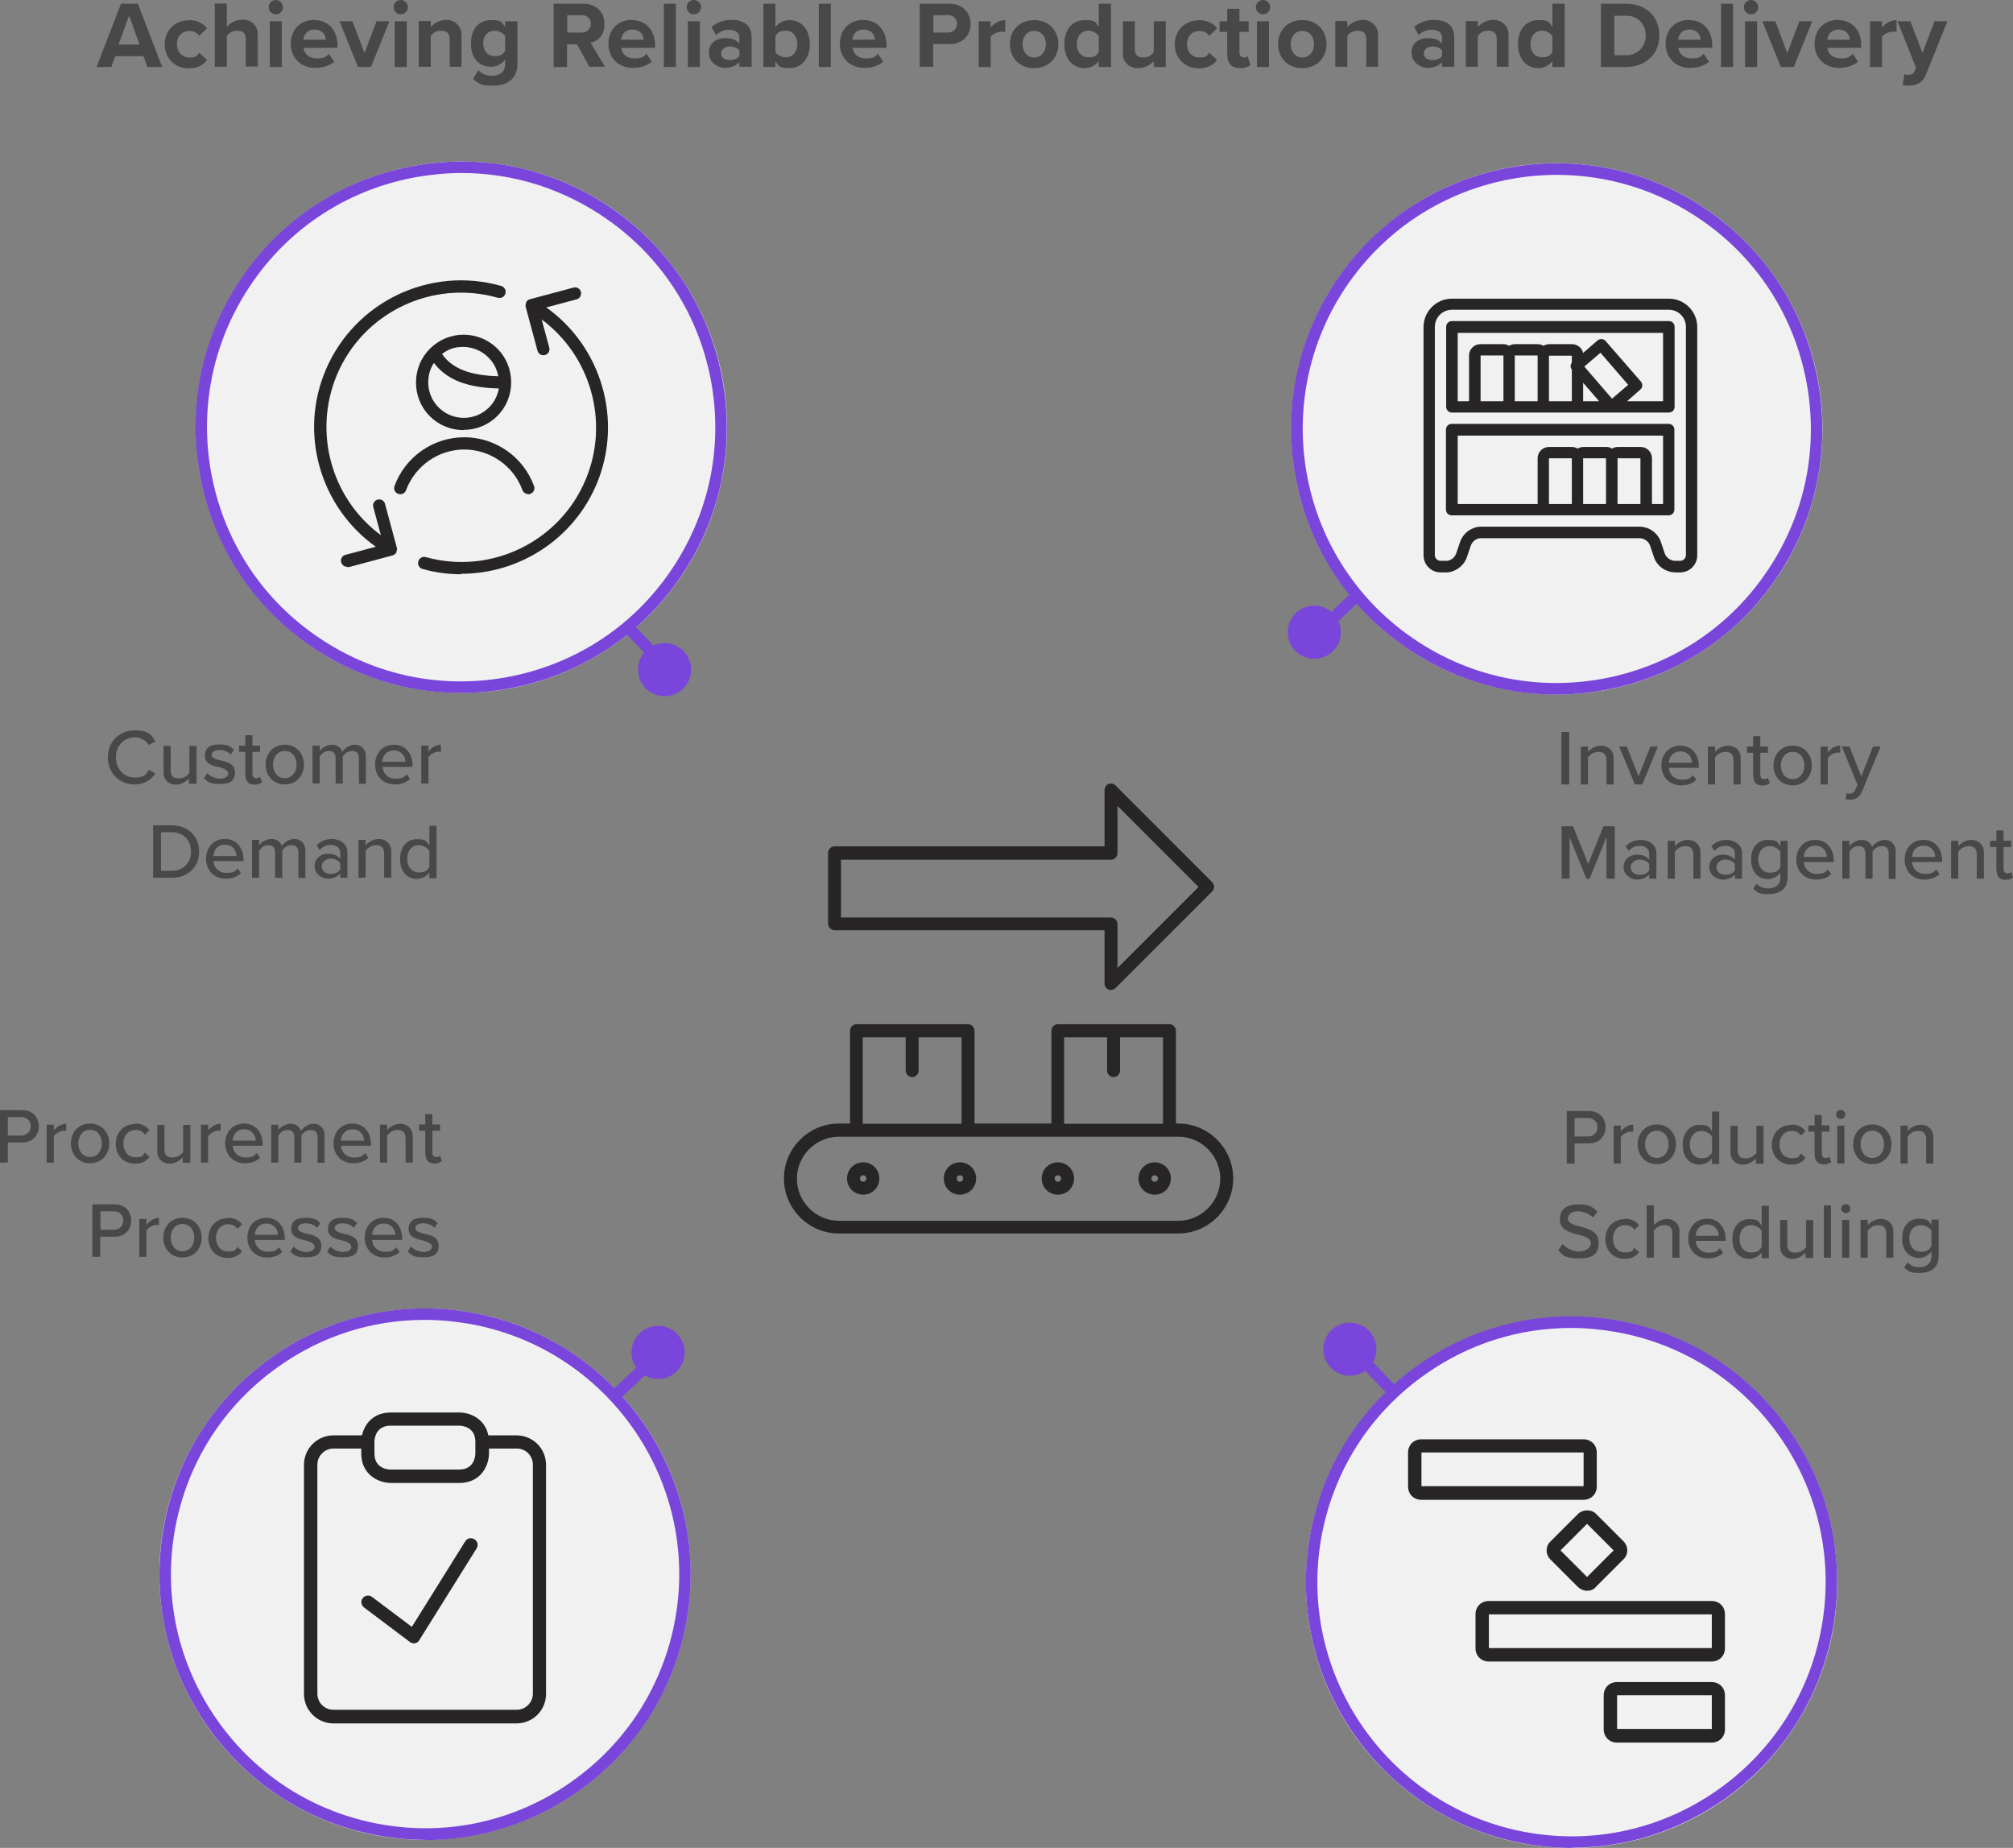 <?xml version="1.0" encoding="UTF-8"?><svg id="a" xmlns="http://www.w3.org/2000/svg" width="871.5" height="800" xmlns:xlink="http://www.w3.org/1999/xlink" viewBox="0 0 871.5 800"><rect x="0" y="0" width="871.5" height="800" fill="#808080" stroke="none"/><defs><radialGradient id="b" cx="-1159.85" cy="-198.85" fx="-1159.85" fy="-198.85" r="0" gradientTransform="translate(16158.73 217235.22) rotate(76.2) scale(184.8 182.8)" gradientUnits="userSpaceOnUse"><stop offset=".1" stop-color="#f9f9f9"/><stop offset=".7" stop-color="#eae9eb"/></radialGradient></defs><g isolation="isolate"><g isolation="isolate"><path d="M63.8,29l-1.7-4.7h-12.2l-1.7,4.7h-6.4L52.4,1.6h7.3l10.5,27.4h-6.4ZM55.9,6.7l-4.6,12.6h9.1l-4.5-12.6Z" fill="#484848"/><path d="M81.8,8.7c4.1,0,6.5,1.8,7.8,3.6l-3.4,3.2c-.9-1.4-2.4-2.1-4.2-2.1-3.2,0-5.4,2.3-5.4,5.7s2.2,5.8,5.4,5.8,3.2-.8,4.2-2.1l3.4,3.2c-1.3,1.8-3.8,3.6-7.8,3.6-6.1,0-10.5-4.3-10.5-10.4s4.4-10.4,10.5-10.4v-.1Z" fill="#484848"/><path d="M106.4,29v-12.1c0-2.7-1.4-3.6-3.7-3.6s-3.6,1.1-4.5,2.3v13.3h-5.2V1.5h5.2v10.1c1.3-1.5,3.7-3.1,7-3.1s6.4,2.4,6.4,6.2v14.1h-5.2v.2Z" fill="#484848"/><path d="M116.3,3.1c0-1.7,1.4-3.1,3.1-3.1s3.1,1.4,3.1,3.1-1.4,3.1-3.1,3.1-3.1-1.4-3.1-3.1ZM116.8,29V9.2h5.2v19.8h-5.2Z" fill="#484848"/><path d="M136.2,8.7c5.9,0,9.9,4.4,9.9,10.9v1.1h-14.7c.3,2.5,2.3,4.6,5.7,4.6s4-.7,5.3-2l2.3,3.4c-2,1.8-5.1,2.7-8.2,2.7-6,0-10.6-4.1-10.6-10.4s4.2-10.4,10.3-10.4v.1ZM131.3,17.2h9.8c-.1-1.9-1.4-4.4-4.9-4.4s-4.6,2.4-4.9,4.4h0Z" fill="#484848"/><path d="M155,29l-8-19.8h5.6l5.2,13.8,5.2-13.8h5.6l-8,19.8h-5.6Z" fill="#484848"/><path d="M170.4,3.1c0-1.7,1.4-3.1,3.1-3.1s3.1,1.4,3.1,3.1-1.4,3.1-3.1,3.1-3.1-1.4-3.1-3.1ZM170.9,29V9.2h5.2v19.8h-5.2Z" fill="#484848"/><path d="M194.7,29v-12c0-2.7-1.4-3.7-3.7-3.7s-3.7,1.1-4.5,2.3v13.3h-5.2V9.1h5.2v2.6c1.3-1.5,3.7-3.1,6.9-3.1s6.4,2.5,6.4,6.3v14h-5.2l.1.1Z" fill="#484848"/><path d="M207,30.3c1.6,1.8,3.7,2.5,6.2,2.5s5.5-1.1,5.5-5v-2c-1.6,2-3.7,3.1-6.1,3.1-5,0-8.7-3.5-8.7-10.1s3.7-10.1,8.7-10.1,4.5,1,6.1,3v-2.5h5.3v18.5c0,7.5-5.8,9.4-10.7,9.4s-6.1-.8-8.5-3l2.3-3.8h-.1ZM218.7,15.6c-.9-1.3-2.7-2.3-4.5-2.3-3,0-5,2.1-5,5.5s2.1,5.5,5,5.5,3.6-1,4.5-2.3v-6.4Z" fill="#484848"/><path d="M255.2,29l-5.4-9.8h-4.3v9.8h-5.8V1.6h12.8c5.7,0,9.2,3.7,9.2,8.8s-3,7.4-6,8.1l6.2,10.4h-6.7v.1ZM251.7,6.6h-6.1v7.5h6.1c2.3,0,4.1-1.5,4.1-3.8s-1.8-3.8-4.1-3.8v.1Z" fill="#484848"/><path d="M273.7,8.7c5.9,0,9.9,4.4,9.9,10.9v1.1h-14.7c.3,2.5,2.3,4.6,5.7,4.6s4-.7,5.3-2l2.3,3.4c-2,1.8-5.1,2.7-8.2,2.7-6,0-10.6-4.1-10.6-10.4s4.2-10.4,10.3-10.4v.1ZM268.9,17.2h9.8c-.1-1.9-1.4-4.4-4.9-4.4s-4.6,2.4-4.9,4.4Z" fill="#484848"/><path d="M287.4,29V1.6h5.2v27.4h-5.2Z" fill="#484848"/><path d="M297.3,3.1c0-1.7,1.4-3.1,3.1-3.1s3.1,1.4,3.1,3.1-1.4,3.1-3.1,3.1-3.1-1.4-3.1-3.1ZM297.8,29V9.2h5.2v19.8h-5.2Z" fill="#484848"/><path d="M320.1,29v-2.1c-1.4,1.6-3.7,2.5-6.3,2.5s-6.9-2.1-6.9-6.6,3.7-6.3,6.9-6.3,5,.8,6.3,2.4v-2.7c0-2-1.7-3.3-4.3-3.3s-4.1.8-5.8,2.3l-2-3.5c2.4-2.1,5.5-3.1,8.7-3.1,4.5,0,8.7,1.8,8.7,7.5v12.8h-5.2l-.1.1ZM320.1,21.8c-.9-1.1-2.5-1.7-4.2-1.7s-3.7,1.1-3.7,3,1.7,2.9,3.7,2.9,3.3-.6,4.2-1.7v-2.5Z" fill="#484848"/><path d="M330.5,29V1.6h5.2v10.1c1.6-2,3.8-3,6.1-3,5,0,8.8,3.9,8.8,10.4s-3.8,10.4-8.8,10.4-4.6-1.1-6.1-3v2.5h-5.2ZM335.7,22.6c.9,1.3,2.8,2.2,4.5,2.2,3,0,5-2.3,5-5.7s-2-5.8-5-5.8-3.6,1-4.5,2.3v7Z" fill="#484848"/><path d="M354.5,29V1.6h5.2v27.4h-5.2Z" fill="#484848"/><path d="M373.9,8.7c5.9,0,9.9,4.4,9.9,10.9v1.1h-14.7c.3,2.5,2.3,4.6,5.7,4.6s4-.7,5.3-2l2.3,3.4c-2,1.8-5.1,2.7-8.2,2.7-6,0-10.6-4.1-10.6-10.4s4.2-10.4,10.3-10.4v.1ZM369,17.2h9.8c-.1-1.9-1.4-4.4-4.9-4.4s-4.6,2.4-4.9,4.4Z" fill="#484848"/><path d="M398.2,29V1.6h12.8c5.9,0,9.2,4,9.2,8.8s-3.3,8.7-9.2,8.7h-7v9.8h-5.8v.1ZM410.3,6.6h-6.2v7.5h6.2c2.3,0,4-1.5,4-3.8s-1.7-3.8-4-3.8v.1Z" fill="#484848"/><path d="M423.7,29V9.2h5.2v2.7c1.4-1.8,3.9-3.2,6.3-3.2v5.1c-.4,0-.9-.1-1.4-.1-1.7,0-4,.9-4.9,2.2v13.1h-5.2Z" fill="#484848"/><path d="M437.2,19.1c0-5.6,3.9-10.4,10.5-10.4s10.5,4.8,10.5,10.4-3.9,10.4-10.5,10.4-10.5-4.8-10.5-10.4ZM452.8,19.1c0-3.1-1.8-5.7-5.1-5.7s-5,2.7-5,5.7,1.8,5.8,5,5.8,5.1-2.7,5.1-5.8Z" fill="#484848"/><path d="M475.7,29v-2.5c-1.6,1.9-3.7,3-6.1,3-5,0-8.8-3.8-8.8-10.4s3.7-10.4,8.8-10.4,4.6,1,6.1,3V1.6h5.3v27.4s-5.3,0-5.3,0ZM475.7,15.6c-.9-1.3-2.7-2.3-4.5-2.3-3,0-5,2.3-5,5.8s2.1,5.7,5,5.7,3.6-.9,4.5-2.3v-7,.1Z" fill="#484848"/><path d="M499.5,29v-2.5c-1.4,1.5-3.7,3-7,3s-6.4-2.4-6.4-6.2v-14.1h5.2v12c0,2.7,1.4,3.7,3.7,3.7s3.6-1.1,4.5-2.3v-13.4h5.2v19.8h-5.2Z" fill="#484848"/><path d="M519.1,8.7c4.1,0,6.5,1.8,7.8,3.6l-3.4,3.2c-.9-1.4-2.4-2.1-4.2-2.1-3.2,0-5.4,2.3-5.4,5.7s2.2,5.8,5.4,5.8,3.2-.8,4.2-2.1l3.4,3.2c-1.3,1.8-3.8,3.6-7.8,3.6-6.1,0-10.5-4.3-10.5-10.4s4.4-10.4,10.5-10.4v-.1Z" fill="#484848"/><path d="M531.3,24.1v-10.3h-3.3v-4.6h3.3V3.8h5.3v5.4h4v4.6h-4v8.9c0,1.2.7,2.2,1.8,2.2s1.5-.3,1.8-.6l1.1,3.9c-.8.7-2.2,1.3-4.3,1.3-3.7,0-5.6-1.9-5.6-5.4h-.1Z" fill="#484848"/><path d="M543.7,3.1c0-1.7,1.4-3.1,3.1-3.1s3.1,1.4,3.1,3.1-1.4,3.1-3.1,3.1-3.1-1.4-3.1-3.1ZM544.2,29V9.2h5.2v19.8h-5.2Z" fill="#484848"/><path d="M553.3,19.1c0-5.6,3.9-10.4,10.5-10.4s10.5,4.8,10.5,10.4-3.9,10.4-10.5,10.4-10.5-4.8-10.5-10.4ZM568.9,19.1c0-3.1-1.8-5.7-5.1-5.7s-5,2.7-5,5.7,1.8,5.8,5,5.8,5.1-2.7,5.1-5.8Z" fill="#484848"/><path d="M591.5,29v-12c0-2.7-1.4-3.7-3.7-3.7s-3.7,1.1-4.5,2.3v13.3h-5.2V9.1h5.2v2.6c1.3-1.5,3.7-3.1,6.9-3.1s6.4,2.5,6.4,6.3v14h-5.2l.1.1Z" fill="#484848"/><path d="M624.3,29v-2.1c-1.4,1.6-3.7,2.5-6.3,2.5s-6.9-2.1-6.9-6.6,3.7-6.3,6.9-6.3,5,.8,6.3,2.4v-2.7c0-2-1.7-3.3-4.3-3.3s-4.1.8-5.8,2.3l-2-3.5c2.4-2.1,5.5-3.1,8.7-3.1,4.5,0,8.7,1.8,8.7,7.5v12.8h-5.2l-.1.1ZM624.3,21.8c-.9-1.1-2.5-1.7-4.2-1.7s-3.7,1.1-3.7,3,1.7,2.9,3.7,2.9,3.3-.6,4.2-1.7v-2.5Z" fill="#484848"/><path d="M648,29v-12c0-2.7-1.4-3.7-3.7-3.7s-3.7,1.1-4.5,2.3v13.3h-5.2V9.1h5.2v2.6c1.3-1.5,3.7-3.1,6.9-3.1s6.4,2.5,6.4,6.3v14h-5.2l.1.1Z" fill="#484848"/><path d="M672.1,29v-2.5c-1.6,1.9-3.7,3-6.1,3-5,0-8.8-3.8-8.8-10.4s3.7-10.4,8.8-10.4,4.6,1,6.1,3V1.6h5.3v27.4s-5.3,0-5.3,0ZM672.1,15.6c-.9-1.3-2.7-2.3-4.5-2.3-3,0-5,2.3-5,5.8s2.1,5.7,5,5.7,3.6-.9,4.5-2.3v-7,.1Z" fill="#484848"/><path d="M693.1,29V1.6h10.8c8.6,0,14.5,5.5,14.5,13.7s-6,13.7-14.5,13.7h-10.8ZM698.9,23.9h5c5.4,0,8.6-3.9,8.6-8.5s-3-8.6-8.6-8.6h-5v17.1Z" fill="#484848"/><path d="M731.4,8.7c5.9,0,9.9,4.4,9.9,10.9v1.1h-14.7c.3,2.5,2.3,4.6,5.7,4.6s4-.7,5.3-2l2.3,3.4c-2,1.8-5.1,2.7-8.2,2.7-6,0-10.6-4.1-10.6-10.4s4.2-10.4,10.3-10.4v.1ZM726.5,17.2h9.8c-.1-1.9-1.4-4.4-4.9-4.4s-4.6,2.4-4.9,4.4h0Z" fill="#484848"/><path d="M745.1,29V1.6h5.2v27.4h-5.2Z" fill="#484848"/><path d="M755,3.1c0-1.7,1.4-3.1,3.1-3.1s3.1,1.4,3.1,3.1-1.4,3.1-3.1,3.1-3.1-1.4-3.1-3.1ZM755.5,29V9.2h5.2v19.8h-5.2Z" fill="#484848"/><path d="M771,29l-8-19.8h5.6l5.2,13.8,5.2-13.8h5.6l-8,19.8h-5.6Z" fill="#484848"/><path d="M795.9,8.7c5.9,0,9.9,4.4,9.9,10.9v1.1h-14.7c.3,2.5,2.3,4.6,5.7,4.6s4-.7,5.3-2l2.3,3.4c-2,1.8-5.1,2.7-8.2,2.7-6,0-10.6-4.1-10.6-10.4s4.2-10.4,10.3-10.4v.1ZM791.1,17.2h9.8c-.1-1.9-1.4-4.4-4.9-4.4s-4.6,2.4-4.9,4.4h0Z" fill="#484848"/><path d="M809.6,29V9.2h5.2v2.7c1.4-1.8,3.9-3.2,6.3-3.2v5.1c-.4,0-.9-.1-1.4-.1-1.7,0-4,.9-4.9,2.2v13.1h-5.2,0Z" fill="#484848"/><path d="M824.5,32.1c.5.2,1.1.3,1.6.3,1.4,0,2.3-.4,2.7-1.4l.7-1.7-8-20.1h5.6l5.2,13.8,5.2-13.8h5.6l-9.3,23.1c-1.5,3.7-4.1,4.7-7.5,4.8-.6,0-1.9-.1-2.6-.3,0,0,.8-4.7.8-4.7Z" fill="#484848"/></g></g><g isolation="isolate"><g isolation="isolate"><path d="M46.7,327.9c0-7,5.2-11.7,11.6-11.7s7.2,2.1,9,4.8l-2.9,1.5c-1.2-1.9-3.4-3.3-6.1-3.3-4.6,0-8.1,3.6-8.1,8.7s3.5,8.7,8.1,8.7,4.9-1.4,6.1-3.3l2.9,1.5c-1.8,2.7-4.6,4.8-9,4.8-6.5,0-11.6-4.8-11.6-11.7Z" fill="#484848"/><path d="M81.8,339.2v-2.2c-1.3,1.4-3.3,2.7-5.8,2.7s-5.2-1.8-5.2-5.2v-11.6h3.1v10.6c0,2.7,1.4,3.5,3.5,3.5s3.6-1.1,4.6-2.3v-11.8h3.1v16.4h-3.1l-.2-.1Z" fill="#484848"/><path d="M89.8,334.8c1.1,1.2,3.3,2.3,5.5,2.3s3.5-1,3.5-2.3-1.9-2.2-4-2.7c-2.8-.6-6.1-1.4-6.1-4.9s2.2-4.9,6.3-4.9,4.9,1,6.3,2.3l-1.4,2.1c-1-1.2-2.8-2-4.9-2s-3.4.8-3.4,2.1,1.8,1.9,3.8,2.4c2.9.6,6.3,1.4,6.3,5.2s-2.3,5-6.6,5-5.2-.9-6.8-2.5l1.5-2.2v.1Z" fill="#484848"/><path d="M106.2,335.6v-10.1h-2.7v-2.7h2.7v-4.5h3.1v4.5h3.3v2.7h-3.3v9.4c0,1.2.5,2,1.6,2s1.4-.3,1.7-.6l.8,2.3c-.6.6-1.6,1.1-3.2,1.1-2.6,0-3.9-1.5-3.9-4l-.1-.1Z" fill="#484848"/><path d="M115,331c0-4.7,3.2-8.6,8.3-8.6s8.3,3.9,8.3,8.6-3.2,8.6-8.3,8.6-8.3-3.9-8.3-8.6ZM128.4,331c0-3.1-1.8-5.9-5.1-5.9s-5.1,2.8-5.1,5.9,1.8,5.9,5.1,5.9,5.1-2.8,5.1-5.9Z" fill="#484848"/><path d="M155.4,339.2v-10.9c0-1.9-.9-3.2-2.9-3.2s-3.3,1.2-4.1,2.3v11.8h-3.1v-10.9c0-1.9-.8-3.2-2.9-3.2s-3.2,1.2-4,2.4v11.7h-3.1v-16.4h3.1v2.3c.7-1,2.9-2.7,5.3-2.7s3.9,1.3,4.5,3.1c1-1.5,3.1-3.1,5.5-3.1s4.7,1.7,4.7,5v11.9h-3.1l.1-.1Z" fill="#484848"/><path d="M170.6,322.4c4.9,0,8,3.8,8,8.9v.7h-13c.2,2.8,2.3,5.1,5.6,5.1s3.6-.7,4.9-1.9l1.4,2c-1.6,1.6-3.9,2.4-6.6,2.4-4.9,0-8.5-3.5-8.5-8.6s3.4-8.6,8.2-8.6h0ZM165.5,329.8h10c0-2.2-1.5-4.9-5-4.9s-4.9,2.7-5,4.9Z" fill="#484848"/><path d="M182.4,339.2v-16.4h3.1v2.5c1.3-1.6,3.2-2.9,5.4-2.9v3.1c-.3,0-.6-.1-1.1-.1-1.5,0-3.6,1.2-4.3,2.4v11.4h-3.1,0Z" fill="#484848"/><path d="M66.3,380v-22.7h8.1c7.1,0,11.8,4.8,11.8,11.4s-4.7,11.3-11.8,11.3h-8.1ZM69.7,377h4.7c5.2,0,8.3-3.7,8.3-8.3s-2.9-8.4-8.3-8.4h-4.7v16.7h0Z" fill="#484848"/><path d="M97.4,363.2c4.9,0,8,3.8,8,8.9v.7h-13c.2,2.8,2.3,5.1,5.6,5.1s3.6-.7,4.9-1.9l1.4,2c-1.6,1.6-3.9,2.4-6.6,2.4-4.9,0-8.5-3.5-8.5-8.6s3.4-8.6,8.2-8.6ZM92.4,370.6h10c0-2.2-1.5-4.9-5-4.9s-4.9,2.7-5,4.9Z" fill="#484848"/><path d="M129.2,380v-10.9c0-1.9-.8-3.2-2.9-3.2s-3.3,1.2-4.1,2.3v11.8h-3.1v-10.9c0-1.9-.8-3.2-2.9-3.2s-3.2,1.2-4,2.4v11.7h-3.1v-16.4h3.1v2.3c.7-1,2.9-2.7,5.3-2.7s3.9,1.3,4.5,3.1c1-1.5,3.1-3.1,5.5-3.1s4.7,1.7,4.7,5v11.9h-3.1l.1-.1Z" fill="#484848"/><path d="M147.3,380v-1.8c-1.3,1.4-3.2,2.2-5.4,2.2s-5.7-1.8-5.7-5.4,3-5.4,5.7-5.4,4.1.7,5.4,2.2v-2.7c0-2-1.7-3.3-4-3.3s-3.5.7-4.9,2.2l-1.3-2.1c1.8-1.8,4.1-2.7,6.7-2.7s6.6,1.6,6.6,5.7v11.1h-3.1ZM147.3,373.6c-.9-1.2-2.5-1.9-4.2-1.9s-3.8,1.3-3.8,3.3,1.6,3.3,3.8,3.3,3.3-.6,4.2-1.9v-2.8Z" fill="#484848"/><path d="M166.3,380v-10.5c0-2.7-1.4-3.6-3.5-3.6s-3.6,1.2-4.5,2.4v11.7h-3.1v-16.4h3.1v2.3c1.1-1.3,3.3-2.7,5.8-2.7s5.3,1.8,5.3,5.3v11.5h-3.1Z" fill="#484848"/><path d="M185.9,380v-2.3c-1.2,1.6-3.2,2.8-5.4,2.8-4.3,0-7.3-3.2-7.3-8.6s3.1-8.6,7.3-8.6,4,1,5.4,2.8v-8.6h3.1v22.7h-3.1v-.2ZM185.9,368.3c-.9-1.3-2.7-2.4-4.6-2.4-3.1,0-5,2.5-5,5.9s1.9,5.9,5,5.9,3.7-1.1,4.6-2.4v-7Z" fill="#484848"/></g></g><g isolation="isolate"><g isolation="isolate"><path d="M676,339.6v-22.7h3.4v22.7h-3.4Z" fill="#484848"/><path d="M695.5,339.6v-10.5c0-2.7-1.4-3.6-3.5-3.6s-3.6,1.2-4.5,2.4v11.7h-3.1v-16.4h3.1v2.3c1.1-1.3,3.3-2.7,5.8-2.7s5.3,1.8,5.3,5.3v11.5h-3.1Z" fill="#484848"/><path d="M707.8,339.6l-6.8-16.4h3.3l5.1,12.9,5.1-12.9h3.3l-6.8,16.4h-3.3.1Z" fill="#484848"/><path d="M727.5,322.8c4.9,0,8,3.8,8,8.9v.7h-13c.2,2.8,2.3,5.1,5.6,5.1s3.6-.7,4.9-1.9l1.4,2c-1.6,1.6-3.9,2.4-6.6,2.4-4.9,0-8.5-3.5-8.5-8.6s3.4-8.6,8.2-8.6h0ZM722.5,330.2h10c0-2.2-1.5-4.9-5-4.9s-4.9,2.7-5,4.9Z" fill="#484848"/><path d="M750.5,339.6v-10.5c0-2.7-1.4-3.6-3.5-3.6s-3.6,1.2-4.5,2.4v11.7h-3.1v-16.4h3.1v2.3c1.1-1.3,3.3-2.7,5.8-2.7s5.3,1.8,5.3,5.3v11.5h-3.1Z" fill="#484848"/><path d="M759,336v-10.1h-2.7v-2.7h2.7v-4.5h3.1v4.5h3.3v2.7h-3.3v9.4c0,1.2.5,2,1.6,2s1.4-.3,1.7-.6l.8,2.3c-.6.6-1.6,1.1-3.2,1.1-2.6,0-3.9-1.5-3.9-4l-.1-.1Z" fill="#484848"/><path d="M767.8,331.4c0-4.7,3.2-8.6,8.3-8.6s8.3,3.9,8.3,8.6-3.2,8.6-8.3,8.6-8.3-3.9-8.3-8.6ZM781.2,331.4c0-3.1-1.8-5.9-5.1-5.9s-5.1,2.8-5.1,5.9,1.8,5.9,5.1,5.9,5.1-2.8,5.1-5.9Z" fill="#484848"/><path d="M788.2,339.6v-16.4h3.1v2.5c1.3-1.6,3.2-2.9,5.4-2.9v3.1c-.3,0-.6-.1-1.1-.1-1.5,0-3.6,1.2-4.3,2.4v11.4h-3.1Z" fill="#484848"/><path d="M799.4,343.3c.4.2,1,.3,1.4.3,1.1,0,1.9-.4,2.4-1.6l1-2.2-6.8-16.6h3.3l5.1,12.9,5.1-12.9h3.3l-8.1,19.5c-1.1,2.6-2.9,3.5-5.2,3.5-.5,0-1.4-.1-1.9-.2l.5-2.8-.1.1Z" fill="#484848"/><path d="M695.5,380.4v-18l-7.3,18h-1.4l-7.3-18v18h-3.4v-22.7h4.9l6.6,16.3,6.6-16.3h4.9v22.7h-3.6Z" fill="#484848"/><path d="M714,380.4v-1.8c-1.3,1.4-3.2,2.2-5.4,2.2s-5.7-1.8-5.7-5.4,3-5.4,5.7-5.4,4.1.7,5.4,2.2v-2.7c0-2-1.7-3.3-4-3.3s-3.5.7-4.9,2.2l-1.3-2.1c1.8-1.8,4.1-2.7,6.7-2.7s6.6,1.6,6.6,5.7v11.1h-3.1ZM714,374c-.9-1.2-2.5-1.9-4.2-1.9s-3.8,1.3-3.8,3.3,1.6,3.3,3.8,3.3,3.3-.6,4.2-1.9v-2.8Z" fill="#484848"/><path d="M733.1,380.4v-10.5c0-2.7-1.4-3.6-3.5-3.6s-3.6,1.2-4.5,2.4v11.7h-3.1v-16.4h3.1v2.3c1.1-1.3,3.3-2.7,5.8-2.7s5.3,1.8,5.3,5.3v11.5h-3.1Z" fill="#484848"/><path d="M751.1,380.4v-1.8c-1.3,1.4-3.2,2.2-5.4,2.2s-5.7-1.8-5.7-5.4,3-5.4,5.7-5.4,4.1.7,5.4,2.2v-2.7c0-2-1.7-3.3-4-3.3s-3.5.7-4.9,2.2l-1.3-2.1c1.8-1.8,4.1-2.7,6.7-2.7s6.6,1.6,6.6,5.7v11.1h-3.1ZM751.1,374c-.9-1.2-2.5-1.9-4.2-1.9s-3.8,1.3-3.8,3.3,1.6,3.3,3.8,3.3,3.3-.6,4.2-1.9v-2.8Z" fill="#484848"/><path d="M760.4,382.4c1.4,1.6,3,2.2,5.3,2.2s5.1-1.2,5.1-4.7v-2.1c-1.3,1.6-3.2,2.8-5.4,2.8-4.2,0-7.3-3.1-7.3-8.5s3.1-8.5,7.3-8.5,4.1,1,5.4,2.8v-2.4h3.1v15.8c0,5.6-4.1,7.3-8.2,7.3s-4.8-.6-6.7-2.4l1.5-2.2-.1-.1ZM770.8,368.7c-.9-1.3-2.7-2.4-4.6-2.4-3.1,0-5,2.4-5,5.7s1.9,5.8,5,5.8,3.7-1.1,4.6-2.4v-6.7Z" fill="#484848"/><path d="M785.9,363.6c4.9,0,8,3.8,8,8.9v.7h-13c.2,2.8,2.3,5.1,5.6,5.1s3.6-.7,4.9-1.9l1.4,2c-1.6,1.6-3.9,2.4-6.6,2.4-4.9,0-8.5-3.5-8.5-8.6s3.4-8.6,8.2-8.6h0ZM780.9,371h10c0-2.2-1.5-4.9-5-4.9s-4.9,2.7-5,4.9Z" fill="#484848"/><path d="M817.7,380.4v-10.9c0-1.9-.9-3.2-2.9-3.2s-3.3,1.2-4.1,2.3v11.8h-3.1v-10.9c0-1.9-.8-3.2-2.9-3.2s-3.2,1.2-4,2.4v11.7h-3.1v-16.4h3.1v2.3c.7-1,2.9-2.7,5.3-2.7s3.9,1.3,4.5,3.1c1-1.5,3.1-3.1,5.5-3.1s4.7,1.7,4.7,5v11.9h-3.1l.1-.1Z" fill="#484848"/><path d="M832.8,363.6c4.9,0,8,3.8,8,8.9v.7h-13c.2,2.8,2.3,5.1,5.6,5.1s3.6-.7,4.9-1.9l1.4,2c-1.6,1.6-3.9,2.4-6.6,2.4-4.9,0-8.5-3.5-8.5-8.6s3.4-8.6,8.2-8.6h0ZM827.8,371h10c0-2.2-1.5-4.9-5-4.9s-4.9,2.7-5,4.9Z" fill="#484848"/><path d="M855.8,380.4v-10.5c0-2.7-1.4-3.6-3.5-3.6s-3.6,1.2-4.5,2.4v11.7h-3.1v-16.4h3.1v2.3c1.1-1.3,3.3-2.7,5.8-2.7s5.3,1.8,5.3,5.3v11.5h-3.1Z" fill="#484848"/><path d="M864.3,376.8v-10.1h-2.7v-2.7h2.7v-4.5h3.1v4.5h3.3v2.7h-3.3v9.4c0,1.2.5,2,1.6,2s1.4-.3,1.7-.6l.8,2.3c-.6.6-1.6,1.1-3.2,1.1-2.6,0-3.9-1.5-3.9-4l-.1-.1Z" fill="#484848"/></g></g><g isolation="isolate"><g isolation="isolate"><path d="M0,503.3v-22.7h9.6c4.7,0,7.2,3.2,7.2,7s-2.6,7-7.2,7H3.4v8.7S0,503.3,0,503.3ZM9.1,483.6H3.4v8h5.7c2.4,0,4.2-1.6,4.2-4s-1.7-4-4.2-4Z" fill="#484848"/><path d="M20.2,503.3v-16.4h3.1v2.5c1.3-1.6,3.2-2.9,5.4-2.9v3.1c-.3,0-.6-.1-1.1-.1-1.5,0-3.6,1.2-4.3,2.4v11.4h-3.1Z" fill="#484848"/><path d="M30.7,495c0-4.7,3.2-8.6,8.3-8.6s8.3,3.9,8.3,8.6-3.2,8.6-8.3,8.6-8.3-3.9-8.3-8.6ZM44.1,495c0-3.1-1.8-5.9-5.1-5.9s-5.1,2.8-5.1,5.9,1.8,5.9,5.1,5.9,5.1-2.8,5.1-5.9Z" fill="#484848"/><path d="M58.5,486.4c3.1,0,5,1.3,6.2,2.9l-2,1.9c-1-1.4-2.3-2-4-2-3.2,0-5.3,2.5-5.3,5.9s2.1,5.9,5.3,5.9,3-.7,4-2l2,1.9c-1.2,1.6-3.1,2.9-6.2,2.9-5,0-8.4-3.7-8.4-8.6s3.4-8.6,8.4-8.6v-.2Z" fill="#484848"/><path d="M79.1,503.3v-2.2c-1.3,1.4-3.3,2.7-5.8,2.7s-5.2-1.8-5.2-5.2v-11.6h3.1v10.6c0,2.7,1.4,3.5,3.5,3.5s3.6-1.1,4.6-2.3v-11.8h3.1v16.4h-3.1l-.2-.1Z" fill="#484848"/><path d="M87,503.3v-16.4h3.1v2.5c1.3-1.6,3.2-2.9,5.4-2.9v3.1c-.3,0-.6-.1-1.1-.1-1.5,0-3.6,1.2-4.3,2.4v11.4h-3.1Z" fill="#484848"/><path d="M105.7,486.4c4.9,0,8,3.8,8,8.9v.7h-13c.2,2.8,2.3,5.1,5.6,5.1s3.6-.7,4.9-1.9l1.4,2c-1.6,1.6-3.9,2.4-6.6,2.4-4.9,0-8.5-3.5-8.5-8.6s3.4-8.6,8.2-8.6h0ZM100.7,493.8h10c0-2.2-1.5-4.9-5-4.9s-4.9,2.7-5,4.9Z" fill="#484848"/><path d="M137.5,503.3v-10.9c0-1.9-.8-3.2-2.9-3.2s-3.3,1.2-4.1,2.3v11.8h-3.1v-10.9c0-1.9-.8-3.2-2.9-3.2s-3.2,1.2-4,2.4v11.7h-3.1v-16.4h3.1v2.3c.7-1,2.9-2.7,5.3-2.7s3.9,1.3,4.5,3.1c1-1.5,3.1-3.1,5.5-3.1s4.7,1.7,4.7,5v11.9h-3.1l.1-.1Z" fill="#484848"/><path d="M152.6,486.4c4.9,0,8,3.8,8,8.9v.7h-13c.2,2.8,2.3,5.1,5.6,5.1s3.6-.7,4.9-1.9l1.4,2c-1.6,1.6-3.9,2.4-6.6,2.4-4.9,0-8.5-3.5-8.5-8.6s3.4-8.6,8.2-8.6h0ZM147.6,493.8h10c0-2.2-1.5-4.9-5-4.9s-4.9,2.7-5,4.9Z" fill="#484848"/><path d="M175.6,503.3v-10.5c0-2.7-1.4-3.6-3.5-3.6s-3.6,1.2-4.5,2.4v11.7h-3.1v-16.4h3.1v2.3c1.1-1.3,3.3-2.7,5.8-2.7s5.3,1.8,5.3,5.3v11.5h-3.1Z" fill="#484848"/><path d="M184.1,499.6v-10.1h-2.7v-2.7h2.7v-4.5h3.1v4.5h3.3v2.7h-3.3v9.4c0,1.2.5,2,1.6,2s1.4-.3,1.7-.6l.8,2.3c-.6.6-1.6,1.1-3.2,1.1-2.6,0-3.9-1.5-3.9-4l-.1-.1Z" fill="#484848"/><path d="M40,544.1v-22.7h9.6c4.7,0,7.2,3.2,7.2,7s-2.6,7-7.2,7h-6.2v8.7h-3.4ZM49.2,524.4h-5.7v8h5.7c2.4,0,4.2-1.6,4.2-4s-1.7-4-4.2-4Z" fill="#484848"/><path d="M60.3,544.1v-16.4h3.1v2.5c1.3-1.6,3.2-2.9,5.4-2.9v3.1c-.3,0-.6-.1-1.1-.1-1.5,0-3.6,1.2-4.3,2.4v11.4h-3.1Z" fill="#484848"/><path d="M70.7,535.8c0-4.7,3.2-8.6,8.3-8.6s8.3,3.9,8.3,8.6-3.2,8.6-8.3,8.6-8.3-3.9-8.3-8.6ZM84.1,535.8c0-3.1-1.8-5.9-5.1-5.9s-5.1,2.8-5.1,5.9,1.8,5.9,5.1,5.9,5.1-2.8,5.1-5.9Z" fill="#484848"/><path d="M98.6,527.2c3.1,0,5,1.3,6.2,2.9l-2,1.9c-1-1.4-2.3-2-4-2-3.2,0-5.3,2.5-5.3,5.9s2.1,5.9,5.3,5.9,3-.7,4-2l2,1.9c-1.2,1.6-3.1,2.9-6.2,2.9-5,0-8.4-3.7-8.4-8.6s3.4-8.6,8.4-8.6v-.2Z" fill="#484848"/><path d="M115.3,527.2c4.9,0,8,3.8,8,8.9v.7h-13c.2,2.8,2.3,5.1,5.6,5.1s3.6-.7,4.9-1.9l1.4,2c-1.6,1.6-3.9,2.4-6.6,2.4-4.9,0-8.5-3.5-8.5-8.6s3.4-8.6,8.2-8.6h0ZM110.3,534.6h10c0-2.2-1.5-4.9-5-4.9s-4.9,2.7-5,4.9Z" fill="#484848"/><path d="M127.2,539.7c1.1,1.2,3.3,2.3,5.5,2.3s3.5-1,3.5-2.3-1.9-2.2-4-2.7c-2.8-.6-6.1-1.4-6.1-4.9s2.2-4.9,6.3-4.9,4.9,1,6.3,2.3l-1.4,2.1c-1-1.2-2.8-2-4.9-2s-3.4.8-3.4,2.1,1.8,1.9,3.8,2.4c2.9.6,6.3,1.4,6.3,5.2s-2.3,5-6.6,5-5.2-.9-6.8-2.5l1.5-2.2v.1Z" fill="#484848"/><path d="M143.1,539.7c1.1,1.2,3.3,2.3,5.5,2.3s3.5-1,3.5-2.3-1.9-2.2-4-2.7c-2.8-.6-6.1-1.4-6.1-4.9s2.2-4.9,6.3-4.9,4.9,1,6.3,2.3l-1.4,2.1c-1-1.2-2.8-2-4.9-2s-3.4.8-3.4,2.1,1.8,1.9,3.8,2.4c2.9.6,6.3,1.4,6.3,5.2s-2.3,5-6.6,5-5.2-.9-6.8-2.5l1.5-2.2v.1Z" fill="#484848"/><path d="M166.1,527.2c4.9,0,8,3.8,8,8.9v.7h-13c.2,2.8,2.3,5.1,5.6,5.1s3.6-.7,4.9-1.9l1.4,2c-1.6,1.6-3.9,2.4-6.6,2.4-4.9,0-8.5-3.5-8.5-8.6s3.4-8.6,8.2-8.6h0ZM161.1,534.6h10c0-2.2-1.5-4.9-5-4.9s-4.9,2.7-5,4.9Z" fill="#484848"/><path d="M178,539.7c1.1,1.2,3.3,2.3,5.5,2.3s3.5-1,3.5-2.3-1.9-2.2-4-2.7c-2.8-.6-6.1-1.4-6.1-4.9s2.2-4.9,6.3-4.9,4.9,1,6.3,2.3l-1.4,2.1c-1-1.2-2.8-2-4.9-2s-3.4.8-3.4,2.1,1.8,1.9,3.8,2.4c2.9.6,6.3,1.4,6.3,5.2s-2.3,5-6.6,5-5.2-.9-6.8-2.5l1.5-2.2v.1Z" fill="#484848"/></g></g><g isolation="isolate"><g isolation="isolate"><path d="M678.3,503.7v-22.7h9.6c4.7,0,7.2,3.2,7.2,7s-2.6,7-7.2,7h-6.2v8.7h-3.4,0ZM687.4,484h-5.7v8h5.7c2.4,0,4.2-1.6,4.2-4s-1.7-4-4.2-4Z" fill="#484848"/><path d="M698.6,503.7v-16.4h3.1v2.5c1.3-1.6,3.2-2.9,5.4-2.9v3.1c-.3,0-.6-.1-1.1-.1-1.5,0-3.6,1.2-4.3,2.4v11.4h-3.1Z" fill="#484848"/><path d="M709,495.4c0-4.7,3.2-8.6,8.3-8.6s8.3,3.9,8.3,8.6-3.2,8.6-8.3,8.6-8.3-3.9-8.3-8.6ZM722.4,495.4c0-3.1-1.8-5.9-5.1-5.9s-5.1,2.8-5.1,5.9,1.8,5.9,5.1,5.9,5.1-2.8,5.1-5.9Z" fill="#484848"/><path d="M741.2,503.7v-2.3c-1.2,1.6-3.2,2.8-5.4,2.8-4.3,0-7.3-3.2-7.3-8.6s3.1-8.6,7.3-8.6,4,1,5.4,2.8v-8.6h3.1v22.7h-3.1v-.2ZM741.2,492c-.9-1.3-2.7-2.4-4.6-2.4-3.1,0-5,2.5-5,5.9s1.9,5.9,5,5.9,3.7-1.1,4.6-2.4v-7Z" fill="#484848"/><path d="M760.2,503.7v-2.2c-1.3,1.4-3.3,2.7-5.8,2.7s-5.2-1.8-5.2-5.2v-11.6h3.1v10.6c0,2.7,1.4,3.5,3.5,3.5s3.6-1.1,4.6-2.3v-11.8h3.1v16.4h-3.1l-.2-.1Z" fill="#484848"/><path d="M775.5,486.8c3.1,0,5,1.3,6.2,2.9l-2,1.9c-1-1.4-2.3-2-4-2-3.2,0-5.3,2.5-5.3,5.9s2.1,5.9,5.3,5.9,3-.7,4-2l2,1.9c-1.2,1.6-3.1,2.9-6.2,2.9-5,0-8.4-3.7-8.4-8.6s3.4-8.6,8.4-8.6v-.2Z" fill="#484848"/><path d="M785.6,500v-10.1h-2.7v-2.7h2.7v-4.5h3.1v4.5h3.3v2.7h-3.3v9.4c0,1.2.5,2,1.6,2s1.4-.3,1.7-.6l.8,2.3c-.6.6-1.6,1.1-3.2,1.1-2.6,0-3.9-1.5-3.9-4l-.1-.1Z" fill="#484848"/><path d="M794.9,482.5c0-1.1.9-2,2-2s2,.9,2,2-.9,1.9-2,1.9-2-.9-2-1.9ZM795.4,503.7v-16.4h3.1v16.4h-3.1Z" fill="#484848"/><path d="M802.3,495.4c0-4.7,3.2-8.6,8.3-8.6s8.3,3.9,8.3,8.6-3.2,8.6-8.3,8.6-8.3-3.9-8.3-8.6ZM815.7,495.4c0-3.1-1.8-5.9-5.1-5.9s-5.1,2.8-5.1,5.9,1.8,5.9,5.1,5.9,5.1-2.8,5.1-5.9Z" fill="#484848"/><path d="M833.9,503.7v-10.5c0-2.7-1.4-3.6-3.5-3.6s-3.6,1.2-4.5,2.4v11.7h-3.1v-16.4h3.1v2.3c1.1-1.3,3.3-2.7,5.8-2.7s5.3,1.8,5.3,5.3v11.5h-3.1Z" fill="#484848"/><path d="M676.6,538.6c1.5,1.7,4,3.2,7.1,3.2s5-1.9,5-3.5c0-2.4-2.6-3.1-5.5-3.8-3.6-1-7.9-2-7.9-6.6s3.3-6.5,8-6.5,6.3,1.1,8.3,3.2l-2,2.5c-1.7-1.8-4.1-2.7-6.6-2.7s-4.2,1.3-4.2,3.2,2.4,2.7,5.3,3.4c3.7,1,8,2.1,8,7s-2.4,6.8-8.6,6.8-7-1.5-8.9-3.6l1.9-2.6h.1Z" fill="#484848"/><path d="M703.4,527.6c3.1,0,5,1.3,6.2,2.9l-2,1.9c-1-1.4-2.3-2-4-2-3.2,0-5.3,2.5-5.3,5.9s2.1,5.9,5.3,5.9,3-.7,4-2l2,1.9c-1.2,1.6-3.1,2.9-6.2,2.9-5,0-8.4-3.7-8.4-8.6s3.4-8.6,8.4-8.6v-.2Z" fill="#484848"/><path d="M724,544.5v-10.6c0-2.7-1.4-3.5-3.5-3.5s-3.6,1.2-4.5,2.4v11.7h-3.1v-22.7h3.1v8.6c1.1-1.3,3.3-2.7,5.8-2.7s5.3,1.8,5.3,5.2v11.6h-3.1Z" fill="#484848"/><path d="M739.1,527.6c4.9,0,8,3.8,8,8.9v.7h-13c.2,2.8,2.3,5.1,5.6,5.1s3.6-.7,4.9-1.9l1.4,2c-1.6,1.6-3.9,2.4-6.6,2.4-4.9,0-8.5-3.5-8.5-8.6s3.4-8.6,8.2-8.6h0ZM734.1,535h10c0-2.2-1.5-4.9-5-4.9s-4.9,2.7-5,4.9Z" fill="#484848"/><path d="M762.7,544.5v-2.3c-1.2,1.6-3.2,2.8-5.4,2.8-4.3,0-7.3-3.2-7.3-8.6s3.1-8.6,7.3-8.6,4,1,5.4,2.8v-8.6h3.1v22.7h-3.1v-.2ZM762.7,532.8c-.8-1.3-2.7-2.4-4.6-2.4-3.1,0-5,2.5-5,5.9s1.9,5.9,5,5.9,3.7-1.1,4.6-2.4v-7Z" fill="#484848"/><path d="M781.7,544.5v-2.2c-1.3,1.4-3.3,2.7-5.8,2.7s-5.2-1.8-5.2-5.2v-11.6h3.1v10.6c0,2.7,1.4,3.5,3.5,3.5s3.6-1.1,4.6-2.3v-11.8h3.1v16.4h-3.1l-.2-.1Z" fill="#484848"/><path d="M789.6,544.5v-22.7h3.1v22.7h-3.1Z" fill="#484848"/><path d="M797.1,523.3c0-1.1.9-2,2-2s2,.9,2,2-.9,1.9-2,1.9-2-.9-2-1.9ZM797.5,544.5v-16.4h3.1v16.4h-3.1Z" fill="#484848"/><path d="M816.6,544.5v-10.5c0-2.7-1.4-3.6-3.5-3.6s-3.6,1.2-4.5,2.4v11.7h-3.1v-16.4h3.1v2.3c1.1-1.3,3.3-2.7,5.8-2.7s5.3,1.8,5.3,5.3v11.5h-3.1Z" fill="#484848"/><path d="M825.8,546.4c1.4,1.6,3,2.2,5.3,2.2s5.1-1.2,5.1-4.7v-2.1c-1.3,1.6-3.2,2.8-5.4,2.8-4.2,0-7.3-3.1-7.3-8.5s3.1-8.5,7.3-8.5,4.1,1,5.4,2.8v-2.4h3.1v15.8c0,5.6-4.1,7.3-8.2,7.3s-4.8-.6-6.7-2.4l1.5-2.2-.1-.1ZM836.2,532.8c-.8-1.3-2.7-2.4-4.6-2.4-3.1,0-5,2.4-5,5.7s1.9,5.8,5,5.8,3.7-1.1,4.6-2.4v-6.7h0Z" fill="#484848"/></g></g><path d="M436.6,659.8c-60.1,0-116.6-23.2-159.1-65.3-42.5-42.2-65.9-98.2-65.9-157.8s23.4-115.6,65.9-157.8c42.5-42.1,99-65.3,159.1-65.3s116.6,23.2,159.1,65.3c42.5,42.2,65.9,98.2,65.9,157.8s-23.4,115.6-65.9,157.8c-42.5,42.1-99,65.3-159.1,65.3h0ZM436.6,243.5c-107.5,0-195,86.6-195,193.1s87.5,193.1,195,193.1,195-86.6,195-193.1-87.5-193.1-195-193.1h0Z" fill="url(#b)"/><circle cx="680.4" cy="685" r="115" fill="#f1f1f1"/><path d="M680.6,800c-6.7,0-13.4-.6-20.1-1.8-62.5-11-104.3-70.7-93.4-133.2,5.3-30.3,22.1-56.6,47.2-74.3,25.1-17.6,55.7-24.4,85.9-19.1,30.3,5.3,56.6,22.1,74.3,47.2s24.4,55.7,19.1,85.9c-5.3,30.3-22.1,56.6-47.2,74.3-19.6,13.7-42.4,20.9-65.8,20.9v.1ZM680.1,574.9c-22.4,0-44.2,6.8-62.9,20-24.1,16.9-40.1,42.1-45.2,71-10.5,59.7,29.6,116.9,89.3,127.4,28.9,5.1,58.1-1.4,82.2-18.3,24.1-16.9,40.1-42.1,45.2-71,5.1-28.9-1.4-58.1-18.3-82.2-16.9-24.1-42.1-40.1-71-45.2h0c-6.4-1.1-12.9-1.7-19.3-1.7Z" fill="#7945da"/><rect x="592.93" y="583.11" width="5" height="22.6" transform="translate(-245.68 574.57) rotate(-43.6)" fill="#7945da"/><circle cx="584.4" cy="584.1" r="11.5" fill="#7945da"/><circle cx="199.75" cy="184.95" r="115" fill="#f1f1f1"/><path d="M199.4,300c-23.4,0-46.2-7.2-65.8-20.9-25.1-17.6-41.9-44-47.2-74.3s1.5-60.8,19.1-85.9c17.6-25.1,44-41.9,74.3-47.2,30.3-5.3,60.8,1.5,85.9,19.1,25.1,17.6,41.9,44,47.2,74.3s-1.5,60.8-19.1,85.9c-17.6,25.1-44,41.9-74.3,47.2-6.7,1.2-13.5,1.8-20.1,1.8h0ZM199.9,74.9c-6.4,0-12.8.6-19.3,1.7-28.9,5.1-54.2,21.1-71,45.2-16.8,24.1-23.4,53.2-18.3,82.2,5.1,28.9,21.1,54.2,45.2,71,24.1,16.9,53.2,23.4,82.2,18.3,28.9-5.1,54.2-21.1,71-45.2s23.4-53.2,18.3-82.2c-5.1-28.9-21.1-54.2-45.2-71-18.7-13.1-40.5-20-62.9-20h0Z" fill="#7945da"/><rect x="278.6" y="267.13" width="5" height="28.2" transform="translate(-116.42 272.11) rotate(-43.7)" fill="#7945da"/><circle cx="287.7" cy="289.9" r="11.5" fill="#7945da"/><circle cx="674.03" cy="185.66" r="115" fill="#f1f1f1"/><path d="M673.7,300.7c-23.4,0-46.2-7.2-65.8-20.9-25.1-17.6-41.9-44-47.2-74.3s1.5-60.8,19.1-85.9c36.4-51.9,108.3-64.5,160.2-28.1,25.1,17.6,41.9,44,47.2,74.3s-1.5,60.8-19.1,85.9l-2-1.4,2,1.4c-17.6,25.1-44,41.9-74.3,47.2-6.7,1.2-13.5,1.8-20.1,1.8h0ZM674.1,75.7c-34.7,0-68.8,16.3-90.2,46.8-34.8,49.7-22.8,118.4,26.9,153.2,24.1,16.9,53.2,23.4,82.2,18.3,28.9-5.1,54.2-21.1,71-45.2h0c16.9-24.1,23.4-53.2,18.3-82.2s-21.1-54.2-45.2-71c-19.2-13.4-41.2-19.9-63-19.9h0Z" fill="#7945da"/><rect x="563.59" y="264.62" width="28.2" height="5" transform="translate(-24.51 473.11) rotate(-43.7)" fill="#7945da"/><circle cx="569" cy="273.7" r="11.5" fill="#7945da"/><g id="c"><g id="d"><path d="M510.1,534h-146.9c-13.1,0-23.8-10.7-23.8-23.8s10.7-23.8,23.8-23.8h4.8v-40.2c0-1.5,1.3-2.8,2.8-2.8h48.3c1.5,0,2.8,1.3,2.8,2.8v40.2h33.3v-40.2c0-1.5,1.3-2.8,2.8-2.8h48.3c1.5,0,2.8,1.3,2.8,2.8v40.2h1c13.1,0,23.8,10.7,23.8,23.8s-10.7,23.8-23.8,23.8h0ZM363.2,492.1c-10,0-18.2,8.2-18.2,18.2s8.2,18.2,18.2,18.2h146.9c10,0,18.2-8.2,18.2-18.2s-8.2-18.2-18.2-18.2h-146.9ZM460.8,486.5h42.7v-37.4h-18.6v14.4c0,1.5-1.3,2.8-2.8,2.8s-2.8-1.3-2.8-2.8v-14.4h-18.6v37.4h.1ZM373.6,486.5h42.7v-37.4h-18.6v14.4c0,1.5-1.3,2.8-2.8,2.8s-2.8-1.3-2.8-2.8v-14.4h-18.6v37.4h.1ZM499.9,517.2c-3.9,0-7-3.1-7-7s3.1-7,7-7,7,3.1,7,7-3.1,7-7,7ZM499.9,508.8c-.8,0-1.4.6-1.4,1.4s.6,1.4,1.4,1.4,1.4-.6,1.4-1.4-.6-1.4-1.4-1.4ZM458,517.2c-3.9,0-7-3.1-7-7s3.1-7,7-7,7,3.1,7,7-3.1,7-7,7ZM458,508.8c-.8,0-1.4.6-1.4,1.4s.6,1.4,1.4,1.4,1.4-.6,1.4-1.4-.6-1.4-1.4-1.4ZM415.6,517.2c-3.9,0-7-3.1-7-7s3.1-7,7-7,7,3.1,7,7-3.1,7-7,7ZM415.6,508.8c-.8,0-1.4.6-1.4,1.4s.6,1.4,1.4,1.4,1.4-.6,1.4-1.4-.6-1.4-1.4-1.4ZM373.7,517.2c-3.9,0-7-3.1-7-7s3.1-7,7-7,7,3.1,7,7-3.1,7-7,7ZM373.7,508.8c-.8,0-1.4.6-1.4,1.4s.6,1.4,1.4,1.4,1.4-.6,1.4-1.4-.6-1.4-1.4-1.4ZM481,428.6c-.4,0-.7,0-1.1-.2-1-.4-1.7-1.5-1.7-2.6v-23.1h-116.9c-1.5,0-2.8-1.3-2.8-2.8v-30.7c0-1.5,1.3-2.8,2.8-2.8h116.9v-24.4c0-1.1.7-2.2,1.7-2.6s2.2-.2,3,.6l41.9,41.9c.5.5.8,1.2.8,2s-.3,1.5-.8,2l-41.9,41.9c-.5.5-1.3.8-2,.8h.1ZM364.1,397.2h116.9c1.5,0,2.8,1.3,2.8,2.8v19.1l35.1-35.1-35.1-35.1v20.5c0,1.5-1.3,2.8-2.8,2.8h-116.9v25.1-.1Z" fill="#272525"/></g></g><circle cx="184" cy="681.5" r="115" fill="#f1f1f1"/><path d="M184.3,796.5c-6.7,0-13.4-.6-20.1-1.8-30.3-5.3-56.6-22.1-74.3-47.2s-24.4-55.7-19.1-85.9c5.3-30.3,22.1-56.6,47.2-74.3,25.1-17.6,55.7-24.4,85.9-19.1,62.5,11,104.3,70.7,93.4,133.2-5.3,30.3-22.1,56.6-47.2,74.3-19.6,13.7-42.4,20.9-65.8,20.9v-.1ZM183.8,571.4c-22.4,0-44.2,6.8-62.9,20-24.1,16.9-40.1,42.1-45.2,71s1.4,58.1,18.3,82.2c16.9,24.1,42.1,40.1,71,45.2,28.9,5.1,58.1-1.4,82.2-18.3,24.1-16.9,40.1-42.1,45.2-71,10.5-59.7-29.6-116.9-89.3-127.4-6.4-1.1-12.9-1.7-19.3-1.7h0Z" fill="#7945da"/><rect x="263.22" y="593.86" width="22.6" height="5" transform="translate(-335.54 353.81) rotate(-43.6)" fill="#7945da"/><circle cx="284.9" cy="585.5" r="11.5" fill="#7945da"/><g id="e"><g id="f"><path d="M727.4,247.8h-2.4c-4-.2-7.4-2.6-8.8-6.2l-1.9-5.6c-.7-1.7-2.4-2.9-4.3-3h-69c-1.8,0-3.5,1.3-4.2,3.1l-1.8,5.3c-1.4,3.7-4.8,6.2-8.7,6.4h-2.6c-4.1,0-7.4-3.3-7.4-7.4v-98.8c0-6.8,5.5-12.3,12.3-12.3h93.9c6.8,0,12.3,5.5,12.3,12.3v98.8c0,4.1-3.3,7.4-7.4,7.4h0ZM710.1,228c4,.2,7.4,2.6,8.8,6.2l1.9,5.6c.7,1.7,2.4,2.9,4.3,3h2.3c1.4,0,2.5-1.1,2.5-2.5v-98.8c0-4.1-3.3-7.4-7.4-7.4h-93.9c-4.1,0-7.4,3.3-7.4,7.4v98.8c0,1.4,1.1,2.5,2.5,2.5h2.5c1.8,0,3.5-1.3,4.2-3.1l1.8-5.3c1.4-3.7,4.8-6.2,8.7-6.4h69.2ZM712.6,223.1h-84.1c-1.4,0-2.5-1.1-2.5-2.5v-34.6c0-1.4,1.1-2.5,2.5-2.5h93.9c1.4,0,2.5,1.1,2.5,2.5v34.6c0,1.4-1.1,2.5-2.5,2.5h-9.9.1ZM715.1,218.2h4.9v-29.6h-88.9v29.6h34.6v-19.8c0-2.7,2.2-4.9,4.9-4.9h9.9c.9,0,1.7.2,2.5.7.7-.4,1.6-.7,2.5-.7h9.9c.9,0,1.7.2,2.5.7.7-.4,1.6-.7,2.5-.7h9.9c2.7,0,4.9,2.2,4.9,4.9v19.8h-.1ZM700.3,218.2h9.9v-19.8h-9.9v19.8ZM685.4,218.2h9.9v-19.8h-9.9v19.8ZM670.6,218.2h9.9v-19.8h-9.9v19.8ZM683,178.6h-54.4c-1.4,0-2.5-1.1-2.5-2.5v-34.6c0-1.4,1.1-2.5,2.5-2.5h93.9c1.4,0,2.5,1.1,2.5,2.5v34.6c0,1.4-1.1,2.5-2.5,2.5h-39.6.1ZM704.3,173.7h15.7v-29.6h-88.9v29.6h4.9v-19.8c0-2.7,2.2-4.9,4.9-4.9h9.9c.9,0,1.7.2,2.5.7.7-.4,1.6-.7,2.5-.7h9.9c.9,0,1.7.2,2.5.7.7-.4,1.6-.7,2.5-.7h9.9c2.3,0,4.3,1.6,4.8,3.8l6.2-5.4c.5-.4,1.1-.6,1.8-.6s1.3.4,1.7.8l15.3,17.6c.9,1,.8,2.6-.3,3.5l-5.7,5h-.1ZM685.4,173.7h6.9l-6.9-8v8ZM670.6,173.7h9.9v-13.7c-.7-.9-.7-2.1,0-3v-3h-9.9v19.8-.1ZM655.8,173.7h9.9v-19.8h-9.9v19.8ZM641,173.7h9.9v-19.8h-9.9v19.8ZM685.9,158.7l12,13.9,7-6-12-13.9-7,6Z" fill="#272525"/></g></g><g id="g"><g id="h"><path d="M199.7,248.6c-5.6,0-11.2-.7-16.8-2.3-1.4-.4-2.2-1.8-1.8-3.3.4-1.4,1.8-2.2,3.3-1.8,28.2,7.8,58-6.7,69.2-33.7,10.4-24.9,2.1-53.5-19.1-69.2l3.3,12.2c.4,1.4-.5,2.9-1.9,3.2-1.4.4-2.9-.5-3.2-1.9l-5.1-18.9c-.2-.6,0-1.3.2-1.9v-.2c.4-.7,1.1-1.2,1.8-1.3l18.7-5c1.4-.4,2.9.5,3.2,1.9s-.5,2.9-1.9,3.2l-13.1,3.5c23.9,17,33.3,48.7,21.9,76.2-10,24.1-33.6,39.1-58.7,39.1v.2ZM150.3,245.4c-1.2,0-2.2-.8-2.6-2-.4-1.4.5-2.9,1.9-3.2l13.1-3.5c-24-17.1-33.4-48.9-21.7-76.5,12.5-29.5,45.1-45.2,76-36.4,1.4.4,2.2,1.9,1.8,3.3-.4,1.4-1.9,2.2-3.3,1.8-28.3-8-58.2,6.3-69.6,33.3-10.5,25-2.4,53.7,19,69.5l-3.3-12.2c-.4-1.4.5-2.9,1.9-3.2,1.4-.4,2.9.5,3.2,1.9l5.1,18.9c.2.6,0,1.3-.2,1.9v.2c-.4.7-1.1,1.1-1.8,1.3l-18.7,5h-.7l-.1-.1ZM228.7,213.9c-1.1,0-2.1-.7-2.5-1.7-3.8-10.5-14-17.6-25.2-17.6s-21.3,7.1-25.2,17.6c-.5,1.4-2,2.1-3.4,1.6s-2.1-2-1.6-3.4c4.6-12.6,16.7-21.1,30.2-21.1s25.6,8.5,30.2,21.1c.5,1.4-.2,2.9-1.6,3.4-.3.1-.6.2-.9.2v-.1ZM200.7,186.2c-5.5,0-10.7-2.1-14.6-6-3.9-3.9-6-9.1-6-14.6h0c0-5.5,2.1-10.7,6-14.6l.2-.2c3.9-3.8,9-5.9,14.4-5.9s10.7,2.1,14.6,6,6,9.1,6,14.6-2.1,10.7-6,14.6c-3.9,3.9-9.1,6-14.6,6v.1ZM187.8,157.2c-1.6,2.5-2.4,5.3-2.4,8.3h0c0,4.1,1.6,8,4.5,10.9s6.8,4.5,10.9,4.5,8-1.6,10.9-4.5c2.3-2.3,3.7-5.1,4.3-8.2-10-.3-21.3-2.1-28-10.9l-.2-.1ZM191.4,153.3c5.3,7.7,15.3,9.3,24.3,9.6-.5-3.1-2-5.9-4.3-8.2-2.9-2.9-6.8-4.5-10.9-4.5s-6.6,1.1-9.2,3.1h.1Z" fill="#272525"/></g></g><g id="i"><g id="j"><path d="M223.7,746.1h-79.3c-7.1,0-12.8-5.7-12.8-12.8v-99.1c0-7.1,5.7-12.8,12.8-12.8h12.3c1.1-4.7,4.7-9.9,12.5-9.9h29.7c4.6,0,11.1,2.7,12.5,9.9h12.2c7.1,0,12.8,5.7,12.8,12.8v99.1c0,7.1-5.7,12.8-12.8,12.8h.1ZM144.4,627.1c-3.9,0-7,3.2-7,7v99.1c0,3.9,3.1,7,7,7h79.3c3.9,0,7-3.2,7-7v-99.1c0-3.9-3.1-7-7-7h-12v2.1c0,5.1-3.4,12.8-12.8,12.8h-29.7c-5.1,0-12.8-3.4-12.8-12.8v-2.1h-12ZM162.1,624.2v5c0,6.6,5.9,7,7,7h29.7c6.8,0,7-6.3,7-7v-5c0-6.6-5.9-7-7-7h-29.7c-6.8,0-7,6.3-7,7ZM179.1,711.4c-.6,0-1.2-.2-1.7-.6l-19.8-14.9c-1.3-1-1.5-2.8-.6-4,1-1.3,2.8-1.5,4-.6l17.3,13,23.1-37c.8-1.4,2.6-1.8,4-.9,1.4.8,1.8,2.6.9,4l-24.8,39.7c-.4.7-1.1,1.2-1.9,1.3h-.5Z" fill="#272525"/></g></g><g id="k"><g id="l"><path d="M741,754.4h-40.9c-3.4,0-5.8-2.5-5.8-5.8v-14.6c0-3.4,2.5-5.8,5.8-5.8h40.9c3.4,0,5.8,2.5,5.8,5.8v14.6c0,3.4-2.5,5.8-5.8,5.8ZM700.1,733.9v14.6h41v-14.6h-41ZM741,719.3h-96.4c-3.4,0-5.8-2.5-5.8-5.8v-14.6c0-3.4,2.5-5.8,5.8-5.8h96.4c3.4,0,5.8,2.5,5.8,5.8v14.6c0,3.4-2.5,5.8-5.8,5.8ZM644.6,698.9v14.6h96.5v-14.6h-96.5ZM687.3,688.7c-1.5,0-3-.6-4.1-1.6l-12-12c-1-1-1.6-2.4-1.6-3.9s.6-2.9,1.7-3.9l11.9-11.9c2-2,5.8-2.1,7.8,0l11.9,11.9c1,1,1.6,2.4,1.6,3.9s-.6,2.9-1.7,3.9l-11.7,11.7c-.7.9-1.7,1.6-3,1.8h-.9l.1.1ZM686.3,683.7h0ZM687.3,682.9h0ZM675.6,671.2l11.5,11.5,11.5-11.5-11.5-11.5-11.5,11.5ZM698.9,671.4h0ZM675.3,671.4h0ZM698.8,670.9h0ZM675.3,670.9h0ZM686.8,659.4h0ZM687.4,659.4h0ZM685.5,649.3h-70.1c-3.4,0-5.8-2.5-5.8-5.8v-14.6c0-3.4,2.5-5.8,5.8-5.8h70.1c3.4,0,5.8,2.5,5.8,5.8v14.6c0,3.4-2.5,5.8-5.8,5.8ZM615.4,628.8v14.6h70.2v-14.6h-70.2,0Z" fill="#272525"/></g></g></svg>